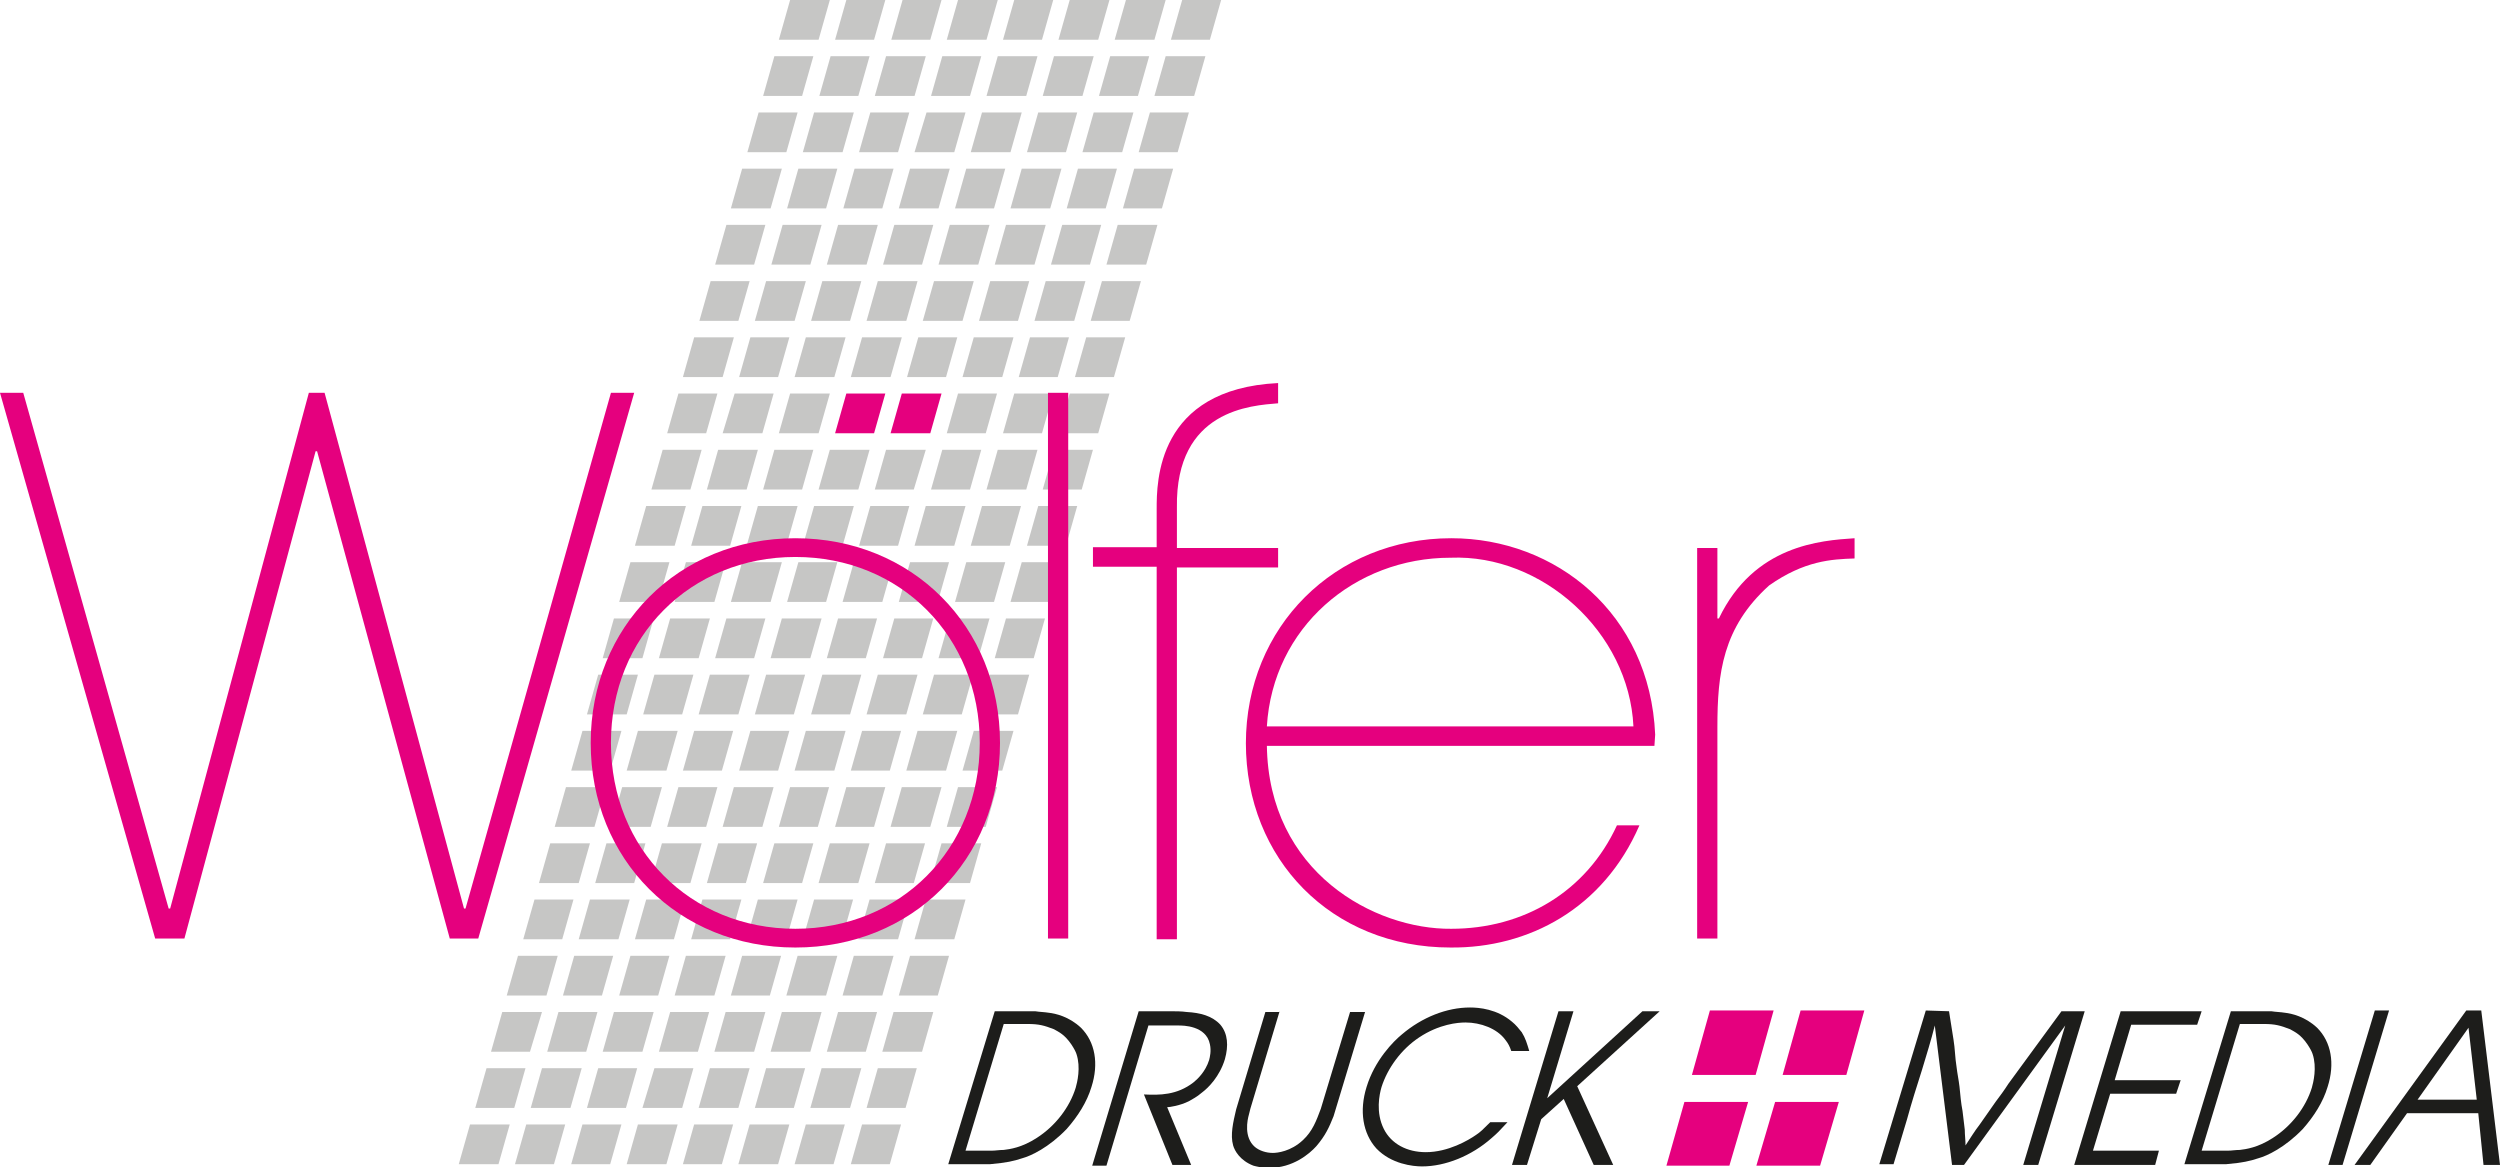 <?xml version="1.0" encoding="utf-8"?>
<!-- Generator: Adobe Illustrator 21.1.0, SVG Export Plug-In . SVG Version: 6.00 Build 0)  -->
<svg version="1.1" id="Ebene_1" xmlns="http://www.w3.org/2000/svg" xmlns:xlink="http://www.w3.org/1999/xlink" x="0px" y="0px"
	 viewBox="0 0 333.5 155.7" style="enable-background:new 0 0 333.5 155.7;" xml:space="preserve">
<style type="text/css">
	.st0{fill:#C6C6C5;}
	.st1{fill:#E5007E;}
	.st2{fill:#1D1D1B;}
</style>
<g>
	<polygon class="st0" points="103.9,5.3 105.4,0 110.7,0 109.2,5.3 	"/>
	<polygon class="st0" points="101.8,12.8 103.3,7.5 108.5,7.5 107,12.8 	"/>
	<polygon class="st0" points="99.7,20.3 101.2,15 106.4,15 104.9,20.3 	"/>
	<polygon class="st0" points="97.5,27.8 99,22.5 104.3,22.5 102.8,27.8 	"/>
	<polygon class="st0" points="95.4,35.3 96.9,30 102.1,30 100.6,35.3 	"/>
	<polygon class="st0" points="93.3,42.8 94.8,37.5 100,37.5 98.5,42.8 	"/>
	<polygon class="st0" points="91.1,50.3 92.6,45 97.9,45 96.4,50.3 	"/>
	<polygon class="st0" points="89,57.8 90.5,52.5 95.7,52.5 94.2,57.8 	"/>
	<polygon class="st0" points="86.9,65.3 88.4,60 93.6,60 92.1,65.3 	"/>
	<polygon class="st0" points="84.7,72.8 86.2,67.5 91.5,67.5 90,72.8 	"/>
	<polygon class="st0" points="82.6,80.3 84.1,75 89.3,75 87.8,80.3 	"/>
	<polygon class="st0" points="80.4,87.8 81.9,82.5 87.2,82.5 85.7,87.8 	"/>
	<polygon class="st0" points="78.3,95.3 79.8,90 85.1,90 83.6,95.3 	"/>
	<polygon class="st0" points="76.2,102.8 77.7,97.5 82.9,97.5 81.4,102.8 	"/>
	<polygon class="st0" points="74,110.3 75.5,105 80.8,105 79.3,110.3 	"/>
	<polygon class="st0" points="71.9,117.8 73.4,112.5 78.7,112.5 77.2,117.8 	"/>
	<polygon class="st0" points="69.8,125.3 71.3,120 76.5,120 75,125.3 	"/>
	<polygon class="st0" points="67.6,132.8 69.1,127.5 74.4,127.5 72.9,132.8 	"/>
	<polygon class="st0" points="65.5,140.3 67,135 72.3,135 70.7,140.3 	"/>
	<polygon class="st0" points="63.4,147.8 64.9,142.5 70.1,142.5 68.6,147.8 	"/>
	<polygon class="st0" points="61.2,155.3 62.7,150 68,150 66.5,155.3 	"/>
	<polygon class="st0" points="111.4,5.3 112.9,0 118.1,0 116.6,5.3 	"/>
	<polygon class="st0" points="109.3,12.8 110.8,7.5 116,7.5 114.5,12.8 	"/>
	<polygon class="st0" points="107.1,20.3 108.6,15 113.9,15 112.4,20.3 	"/>
	<polygon class="st0" points="105,27.8 106.5,22.5 111.7,22.5 110.2,27.8 	"/>
	<polygon class="st0" points="102.9,35.3 104.4,30 109.6,30 108.1,35.3 	"/>
	<polygon class="st0" points="100.7,42.8 102.2,37.5 107.5,37.5 106,42.8 	"/>
	<polygon class="st0" points="98.6,50.3 100.1,45 105.3,45 103.8,50.3 	"/>
	<polygon class="st0" points="96.4,57.8 98,52.5 103.2,52.5 101.7,57.8 	"/>
	<polygon class="st0" points="94.3,65.3 95.8,60 101.1,60 99.6,65.3 	"/>
	<polygon class="st0" points="92.2,72.8 93.7,67.5 98.9,67.5 97.4,72.8 	"/>
	<polygon class="st0" points="90,80.3 91.5,75 96.8,75 95.3,80.3 	"/>
	<polygon class="st0" points="87.9,87.8 89.4,82.5 94.7,82.5 93.2,87.8 	"/>
	<polygon class="st0" points="85.8,95.3 87.3,90 92.5,90 91,95.3 	"/>
	<polygon class="st0" points="83.6,102.8 85.1,97.5 90.4,97.5 88.9,102.8 	"/>
	<polygon class="st0" points="81.5,110.3 83,105 88.3,105 86.8,110.3 	"/>
	<polygon class="st0" points="79.4,117.8 80.9,112.5 86.1,112.5 84.6,117.8 	"/>
	<polygon class="st0" points="77.2,125.3 78.7,120 84,120 82.5,125.3 	"/>
	<polygon class="st0" points="75.1,132.8 76.6,127.5 81.8,127.5 80.3,132.8 	"/>
	<polygon class="st0" points="73,140.3 74.5,135 79.7,135 78.2,140.3 	"/>
	<polygon class="st0" points="70.8,147.8 72.3,142.5 77.6,142.5 76.1,147.8 	"/>
	<polygon class="st0" points="68.7,155.3 70.2,150 75.4,150 73.9,155.3 	"/>
	<polygon class="st0" points="118.9,5.3 120.4,0 125.6,0 124.1,5.3 	"/>
	<polygon class="st0" points="116.7,12.8 118.2,7.5 123.5,7.5 122,12.8 	"/>
	<polygon class="st0" points="114.6,20.3 116.1,15 121.3,15 119.8,20.3 	"/>
	<polygon class="st0" points="112.5,27.8 114,22.5 119.2,22.5 117.7,27.8 	"/>
	<polygon class="st0" points="110.3,35.3 111.8,30 117.1,30 115.6,35.3 	"/>
	<polygon class="st0" points="108.2,42.8 109.7,37.5 114.9,37.5 113.4,42.8 	"/>
	<polygon class="st0" points="106,50.3 107.5,45 112.8,45 111.3,50.3 	"/>
	<polygon class="st0" points="103.9,57.8 105.4,52.5 110.7,52.5 109.2,57.8 	"/>
	<polygon class="st0" points="101.8,65.3 103.3,60 108.5,60 107,65.3 	"/>
	<polygon class="st0" points="99.6,72.8 101.1,67.5 106.4,67.5 104.9,72.8 	"/>
	<polygon class="st0" points="97.5,80.3 99,75 104.3,75 102.8,80.3 	"/>
	<polygon class="st0" points="95.4,87.8 96.9,82.5 102.1,82.5 100.6,87.8 	"/>
	<polygon class="st0" points="93.2,95.3 94.7,90 100,90 98.5,95.3 	"/>
	<polygon class="st0" points="91.1,102.8 92.6,97.5 97.8,97.5 96.3,102.8 	"/>
	<polygon class="st0" points="89,110.3 90.5,105 95.7,105 94.2,110.3 	"/>
	<polygon class="st0" points="86.8,117.8 88.3,112.5 93.6,112.5 92.1,117.8 	"/>
	<polygon class="st0" points="84.7,125.3 86.2,120 91.4,120 89.9,125.3 	"/>
	<polygon class="st0" points="82.6,132.8 84.1,127.5 89.3,127.5 87.8,132.8 	"/>
	<polygon class="st0" points="80.4,140.3 81.9,135 87.2,135 85.7,140.3 	"/>
	<polygon class="st0" points="78.3,147.8 79.8,142.5 85,142.5 83.5,147.8 	"/>
	<polygon class="st0" points="76.2,155.3 77.7,150 82.9,150 81.4,155.3 	"/>
	<polygon class="st0" points="126.3,5.3 127.8,0 133.1,0 131.6,5.3 	"/>
	<polygon class="st0" points="124.2,12.8 125.7,7.5 130.9,7.5 129.4,12.8 	"/>
	<polygon class="st0" points="122,20.3 123.6,15 128.8,15 127.3,20.3 	"/>
	<polygon class="st0" points="119.9,27.8 121.4,22.5 126.7,22.5 125.2,27.8 	"/>
	<polygon class="st0" points="117.8,35.3 119.3,30 124.5,30 123,35.3 	"/>
	<polygon class="st0" points="115.6,42.8 117.1,37.5 122.4,37.5 120.9,42.8 	"/>
	<polygon class="st0" points="113.5,50.3 115,45 120.3,45 118.8,50.3 	"/>
	<polygon class="st1" points="111.4,57.8 112.9,52.5 118.1,52.5 116.6,57.8 	"/>
	<polygon class="st0" points="109.2,65.3 110.7,60 116,60 114.5,65.3 	"/>
	<polygon class="st0" points="107.1,72.8 108.6,67.5 113.9,67.5 112.4,72.8 	"/>
	<polygon class="st0" points="105,80.3 106.5,75 111.7,75 110.2,80.3 	"/>
	<polygon class="st0" points="102.8,87.8 104.3,82.5 109.6,82.5 108.1,87.8 	"/>
	<polygon class="st0" points="100.7,95.3 102.2,90 107.4,90 105.9,95.3 	"/>
	<polygon class="st0" points="98.6,102.8 100.1,97.5 105.3,97.5 103.8,102.8 	"/>
	<polygon class="st0" points="96.4,110.3 97.9,105 103.2,105 101.7,110.3 	"/>
	<polygon class="st0" points="94.3,117.8 95.8,112.5 101,112.5 99.5,117.8 	"/>
	<polygon class="st0" points="92.2,125.3 93.7,120 98.9,120 97.4,125.3 	"/>
	<polygon class="st0" points="90,132.8 91.5,127.5 96.8,127.5 95.3,132.8 	"/>
	<polygon class="st0" points="87.9,140.3 89.4,135 94.6,135 93.1,140.3 	"/>
	<polygon class="st0" points="85.7,147.8 87.3,142.5 92.5,142.5 91,147.8 	"/>
	<polygon class="st0" points="83.6,155.3 85.1,150 90.4,150 88.9,155.3 	"/>
	<polygon class="st0" points="133.8,5.3 135.3,0 140.5,0 139,5.3 	"/>
	<polygon class="st0" points="131.6,12.8 133.1,7.5 138.4,7.5 136.9,12.8 	"/>
	<polygon class="st0" points="129.5,20.3 131,15 136.3,15 134.8,20.3 	"/>
	<polygon class="st0" points="127.4,27.8 128.9,22.5 134.1,22.5 132.6,27.8 	"/>
	<polygon class="st0" points="125.2,35.3 126.7,30 132,30 130.5,35.3 	"/>
	<polygon class="st0" points="123.1,42.8 124.6,37.5 129.9,37.5 128.4,42.8 	"/>
	<polygon class="st0" points="121,50.3 122.5,45 127.7,45 126.2,50.3 	"/>
	<polygon class="st1" points="118.8,57.8 120.3,52.5 125.6,52.5 124.1,57.8 	"/>
	<polygon class="st0" points="116.7,65.3 118.2,60 123.5,60 121.9,65.3 	"/>
	<polygon class="st0" points="114.6,72.8 116.1,67.5 121.3,67.5 119.8,72.8 	"/>
	<polygon class="st0" points="112.4,80.3 113.9,75 119.2,75 117.7,80.3 	"/>
	<polygon class="st0" points="110.3,87.8 111.8,82.5 117,82.5 115.5,87.8 	"/>
	<polygon class="st0" points="108.2,95.3 109.7,90 114.9,90 113.4,95.3 	"/>
	<polygon class="st0" points="106,102.8 107.5,97.5 112.8,97.5 111.3,102.8 	"/>
	<polygon class="st0" points="103.9,110.3 105.4,105 110.6,105 109.1,110.3 	"/>
	<polygon class="st0" points="101.8,117.8 103.3,112.5 108.5,112.5 107,117.8 	"/>
	<polygon class="st0" points="99.6,125.3 101.1,120 106.4,120 104.9,125.3 	"/>
	<polygon class="st0" points="97.5,132.8 99,127.5 104.2,127.5 102.7,132.8 	"/>
	<polygon class="st0" points="95.3,140.3 96.8,135 102.1,135 100.6,140.3 	"/>
	<polygon class="st0" points="93.2,147.8 94.7,142.5 100,142.5 98.5,147.8 	"/>
	<polygon class="st0" points="91.1,155.3 92.6,150 97.8,150 96.3,155.3 	"/>
	<polygon class="st0" points="141.2,5.3 142.7,0 148,0 146.5,5.3 	"/>
	<polygon class="st0" points="139.1,12.8 140.6,7.5 145.9,7.5 144.4,12.8 	"/>
	<polygon class="st0" points="137,20.3 138.5,15 143.7,15 142.2,20.3 	"/>
	<polygon class="st0" points="134.8,27.8 136.3,22.5 141.6,22.5 140.1,27.8 	"/>
	<polygon class="st0" points="132.7,35.3 134.2,30 139.5,30 138,35.3 	"/>
	<polygon class="st0" points="130.6,42.8 132.1,37.5 137.3,37.5 135.8,42.8 	"/>
	<polygon class="st0" points="128.4,50.3 129.9,45 135.2,45 133.7,50.3 	"/>
	<polygon class="st0" points="126.3,57.8 127.8,52.5 133,52.5 131.5,57.8 	"/>
	<polygon class="st0" points="124.2,65.3 125.7,60 130.9,60 129.4,65.3 	"/>
	<polygon class="st0" points="122,72.8 123.5,67.5 128.8,67.5 127.3,72.8 	"/>
	<polygon class="st0" points="119.9,80.3 121.4,75 126.6,75 125.1,80.3 	"/>
	<polygon class="st0" points="117.8,87.8 119.3,82.5 124.5,82.5 123,87.8 	"/>
	<polygon class="st0" points="115.6,95.3 117.1,90 122.4,90 120.9,95.3 	"/>
	<polygon class="st0" points="113.5,102.8 115,97.5 120.2,97.5 118.7,102.8 	"/>
	<polygon class="st0" points="111.4,110.3 112.9,105 118.1,105 116.6,110.3 	"/>
	<polygon class="st0" points="109.2,117.8 110.7,112.5 116,112.5 114.5,117.8 	"/>
	<polygon class="st0" points="107.1,125.3 108.6,120 113.8,120 112.3,125.3 	"/>
	<polygon class="st0" points="104.9,132.8 106.4,127.5 111.7,127.5 110.2,132.8 	"/>
	<polygon class="st0" points="102.8,140.3 104.3,135 109.6,135 108.1,140.3 	"/>
	<polygon class="st0" points="100.7,147.8 102.2,142.5 107.4,142.5 105.9,147.8 	"/>
	<polygon class="st0" points="98.5,155.3 100,150 105.3,150 103.8,155.3 	"/>
	<polygon class="st0" points="148.7,5.3 150.2,0 155.5,0 154,5.3 	"/>
	<polygon class="st0" points="146.6,12.8 148.1,7.5 153.3,7.5 151.8,12.8 	"/>
	<polygon class="st0" points="144.4,20.3 145.9,15 151.2,15 149.7,20.3 	"/>
	<polygon class="st0" points="142.3,27.8 143.8,22.5 149,22.5 147.5,27.8 	"/>
	<polygon class="st0" points="140.2,35.3 141.7,30 146.9,30 145.4,35.3 	"/>
	<polygon class="st0" points="138,42.8 139.5,37.5 144.8,37.5 143.3,42.8 	"/>
	<polygon class="st0" points="135.9,50.3 137.4,45 142.6,45 141.1,50.3 	"/>
	<polygon class="st0" points="133.8,57.8 135.3,52.5 140.5,52.5 139,57.8 	"/>
	<polygon class="st0" points="131.6,65.3 133.1,60 138.4,60 136.9,65.3 	"/>
	<polygon class="st0" points="129.5,72.8 131,67.5 136.2,67.5 134.7,72.8 	"/>
	<polygon class="st0" points="127.4,80.3 128.9,75 134.1,75 132.6,80.3 	"/>
	<polygon class="st0" points="125.2,87.8 126.7,82.5 132,82.5 130.5,87.8 	"/>
	<polygon class="st0" points="123.1,95.3 124.6,90 129.8,90 128.3,95.3 	"/>
	<polygon class="st0" points="120.9,102.8 122.4,97.5 127.7,97.5 126.2,102.8 	"/>
	<polygon class="st0" points="118.8,110.3 120.3,105 125.6,105 124.1,110.3 	"/>
	<polygon class="st0" points="116.7,117.8 118.2,112.5 123.4,112.5 121.9,117.8 	"/>
	<polygon class="st0" points="114.5,125.3 116,120 121.3,120 119.8,125.3 	"/>
	<polygon class="st0" points="112.4,132.8 113.9,127.5 119.2,127.5 117.7,132.8 	"/>
	<polygon class="st0" points="110.3,140.3 111.8,135 117,135 115.5,140.3 	"/>
	<polygon class="st0" points="108.1,147.8 109.6,142.5 114.9,142.5 113.4,147.8 	"/>
	<polygon class="st0" points="106,155.3 107.5,150 112.7,150 111.2,155.3 	"/>
	<polygon class="st0" points="156.2,5.3 157.7,0 162.9,0 161.4,5.3 	"/>
	<polygon class="st0" points="154,12.8 155.5,7.5 160.8,7.5 159.3,12.8 	"/>
	<polygon class="st0" points="151.9,20.3 153.4,15 158.6,15 157.1,20.3 	"/>
	<polygon class="st0" points="149.8,27.8 151.3,22.5 156.5,22.5 155,27.8 	"/>
	<polygon class="st0" points="147.6,35.3 149.1,30 154.4,30 152.9,35.3 	"/>
	<polygon class="st0" points="145.5,42.8 147,37.5 152.2,37.5 150.7,42.8 	"/>
	<polygon class="st0" points="143.4,50.3 144.9,45 150.1,45 148.6,50.3 	"/>
	<polygon class="st0" points="141.2,57.8 142.7,52.5 148,52.5 146.5,57.8 	"/>
	<polygon class="st0" points="139.1,65.3 140.6,60 145.8,60 144.3,65.3 	"/>
	<polygon class="st0" points="137,72.8 138.5,67.5 143.7,67.5 142.2,72.8 	"/>
	<polygon class="st0" points="134.8,80.3 136.3,75 141.6,75 140.1,80.3 	"/>
	<polygon class="st0" points="132.7,87.8 134.2,82.5 139.4,82.5 137.9,87.8 	"/>
	<polygon class="st0" points="130.5,95.3 132,90 137.3,90 135.8,95.3 	"/>
	<polygon class="st0" points="128.4,102.8 129.9,97.5 135.2,97.5 133.7,102.8 	"/>
	<polygon class="st0" points="126.3,110.3 127.8,105 133,105 131.5,110.3 	"/>
	<polygon class="st0" points="124.1,117.8 125.6,112.5 130.9,112.5 129.4,117.8 	"/>
	<polygon class="st0" points="122,125.3 123.5,120 128.8,120 127.3,125.3 	"/>
	<polygon class="st0" points="119.9,132.8 121.4,127.5 126.6,127.5 125.1,132.8 	"/>
	<polygon class="st0" points="117.7,140.3 119.2,135 124.5,135 123,140.3 	"/>
	<polygon class="st0" points="115.6,147.8 117.1,142.5 122.3,142.5 120.8,147.8 	"/>
	<polygon class="st0" points="113.5,155.3 115,150 120.2,150 118.7,155.3 	"/>
	<g>
		<path class="st2" d="M138.1,134.9c0.6,0.1,1.2,0.1,1.8,0.2c0.9,0.1,2.7,0.5,4.3,2c1.9,1.9,2.4,4.8,1.4,7.9c-0.6,2-1.8,3.9-3.3,5.6
			c-2.4,2.5-4.8,3.6-5.9,3.9c-1.2,0.4-2.1,0.6-4.3,0.8h-5.6l6.2-20.4H138.1z M128.8,153.5h3.5c0.5,0,1-0.1,1.6-0.1
			c0.8-0.1,2.4-0.3,4.4-1.6c2.5-1.6,4.4-4.1,5.2-6.7c0.2-0.7,0.7-2.7,0.1-4.5c-0.1-0.3-0.3-0.7-0.7-1.3c-0.9-1.3-1.6-1.6-2.3-2
			c-1.3-0.5-2-0.7-3.5-0.7c-0.6,0-1.3,0-1.9,0c-0.4,0-0.9,0-1.3,0L128.8,153.5z"/>
		<path class="st2" d="M158.9,155.4h-2.5l-3.8-9.4c2.1,0.1,4.4,0.1,6.6-1.6c0.5-0.4,1.6-1.4,2.1-3c0.1-0.4,0.3-1.2,0.1-2.1
			c-0.5-2.5-3.6-2.5-4.2-2.5c-1.3,0-2.7,0-4,0l-5.6,18.7h-1.9l6.2-20.6c1.4,0,2.8,0,4.2,0c0.7,0,1.5,0,2.2,0.1
			c1.8,0.1,3.4,0.5,4.5,1.7c1,1.2,1.1,2.8,0.6,4.6c-0.7,2.3-2.2,3.8-3,4.4c-0.8,0.7-1.5,1-1.8,1.2c-1.2,0.6-2.6,0.8-2.9,0.8
			L158.9,155.4z"/>
		<path class="st2" d="M170.7,134.9l-3.9,13c-0.1,0.3-0.1,0.5-0.2,0.8c-0.2,0.7-0.7,3,0.8,4.3c0.6,0.5,1.5,0.8,2.4,0.8
			c0.6,0,2.4-0.2,4-1.7c1.3-1.2,1.8-2.6,2.4-4.2l3.9-12.9h2l-4.2,13.9c-0.6,1.5-1.1,2.6-2.3,4c-0.9,1-3.1,2.9-6.3,2.9
			c-1,0-1.7-0.2-2.1-0.3c-1.8-0.7-2.5-2-2.7-2.7c-0.4-1.4,0-3.1,0.4-4.8l3.9-13H170.7z"/>
		<path class="st2" d="M201.6,140.2c-0.2-0.6-0.4-1-0.8-1.5c-1.1-1.5-3.3-2.3-5.3-2.3c-1,0-3.5,0.2-6.2,2c-2.4,1.6-4.2,4.1-5,6.6
			c-0.3,1-0.8,3.4,0.3,5.6c1,2,3.1,3.1,5.6,3.1c3,0,5.7-1.6,6.7-2.3c0.6-0.4,0.9-0.7,1.9-1.7h2.3c-1.1,1.2-1.4,1.5-2.1,2.1
			c-2.7,2.4-6.2,3.8-9.3,3.8c-1.2,0-4.1-0.3-6.1-2.4c-1.8-2-2.3-5-1.3-8.2c1.1-3.6,3.6-6.1,4.7-7c2.7-2.3,6-3.6,9.1-3.6
			c1.2,0,3.6,0.2,5.6,1.9c0.5,0.4,0.9,0.9,1.3,1.4c0.5,0.8,0.7,1.5,1,2.5L201.6,140.2z"/>
		<polygon class="st2" points="209.9,134.9 206.4,146.5 219.1,134.9 221.4,134.9 210.4,144.9 215.2,155.4 212.6,155.4 208.6,146.6 
			205.6,149.3 203.7,155.4 201.7,155.4 207.9,134.9 		"/>
		<path class="st2" d="M260,134.9c0.2,1.3,0.4,2.5,0.6,3.8c0.2,1.2,0.2,2.4,0.4,3.6c0.1,0.9,0.3,1.8,0.4,2.7c0.1,1,0.2,2.2,0.4,3.2
			c0.1,0.8,0.2,1.6,0.3,2.5c0,0.7,0.1,1.4,0.1,2.1c0.6-0.9,1.2-1.9,1.9-2.8c0.7-1,1.4-2,2.1-3c0.6-0.8,1.2-1.6,1.7-2.4l7.1-9.7h3.1
			l-6.2,20.5h-2l5.6-18.6l-13.5,18.6h-1.6l-2.3-18.6c-0.5,2-1.1,3.9-1.7,5.9c-0.7,2.2-1.4,4.4-2,6.6l-1.8,6h-1.9l6.2-20.5L260,134.9
			z"/>
		<polygon class="st2" points="293.7,134.9 293.1,136.7 284.3,136.7 282.1,144.1 290.9,144.1 290.3,145.9 281.5,145.9 279.2,153.5 
			288,153.5 287.5,155.4 276.7,155.4 282.9,134.9 		"/>
		<path class="st2" d="M303,134.9c0.6,0.1,1.2,0.1,1.8,0.2c0.9,0.1,2.7,0.5,4.3,2c1.9,1.9,2.4,4.8,1.4,7.9c-0.6,2-1.8,3.9-3.3,5.6
			c-2.4,2.5-4.8,3.6-5.9,3.9c-1.2,0.4-2.1,0.6-4.3,0.8h-5.6l6.2-20.4H303z M293.7,153.5h3.5c0.5,0,1-0.1,1.6-0.1
			c0.8-0.1,2.4-0.3,4.4-1.6c2.5-1.6,4.4-4.1,5.2-6.7c0.2-0.7,0.7-2.7,0.1-4.5c-0.1-0.3-0.3-0.7-0.7-1.3c-0.9-1.3-1.6-1.6-2.3-2
			c-1.3-0.5-2-0.7-3.5-0.7c-0.6,0-1.3,0-1.9,0c-0.4,0-0.9,0-1.3,0L293.7,153.5z"/>
		<polygon class="st2" points="318.7,134.8 312.5,155.4 310.6,155.4 316.8,134.8 		"/>
		<path class="st2" d="M333.5,155.4h-2.2l-0.7-6.9h-9.5l-4.9,6.9h-2.1l14.9-20.6h2L333.5,155.4z M322.5,146.7h7.9l-1.1-9.6
			L322.5,146.7z"/>
		<polygon class="st1" points="225.7,143.4 234.2,143.4 236.6,134.8 228.1,134.8 		"/>
		<polygon class="st1" points="222.3,155.5 230.7,155.5 233.2,147 224.7,147 		"/>
		<polygon class="st1" points="237.8,143.4 246.3,143.4 248.7,134.8 240.2,134.8 		"/>
		<polygon class="st1" points="234.3,155.5 242.8,155.5 245.3,147 236.8,147 		"/>
		<polygon class="st1" points="22.5,121.2 22.7,121.2 41.2,52.4 43.3,52.4 61.9,121.2 62.1,121.2 81.5,52.4 84.6,52.4 63.8,125.2 
			60,125.2 42.3,60.2 42.1,60.2 24.6,125.2 20.7,125.2 0,52.4 3.1,52.4 		"/>
		<path class="st1" d="M106.1,71.8c15.6,0,27.3,11.8,27.3,27.3c0,15.6-11.7,27.3-27.3,27.3c-15.6,0-27.3-11.7-27.3-27.3
			C78.8,83.6,90.5,71.8,106.1,71.8 M106.1,123.9c14,0,24.6-10.6,24.6-24.8c0-14.2-10.6-24.8-24.6-24.8c-14,0-24.6,10.6-24.6,24.8
			C81.5,113.3,92.1,123.9,106.1,123.9"/>
		<rect x="139.8" y="52.4" class="st1" width="2.7" height="72.8"/>
		<path class="st1" d="M154.3,75.6h-8.5v-2.6h8.5v-5.1c0-3.6,0-16,16.2-16.8v2.7c-3.5,0.3-13.7,0.8-13.5,13.9v5.4h13.5v2.6h-13.5
			v49.6h-2.7V75.6z"/>
		<path class="st1" d="M169,99.4c0.2,17,14.4,24.6,24.6,24.5c9.6,0,18-4.9,22.1-13.8h3c-4.8,11.1-14.8,16.4-25.2,16.3
			c-15.9,0-27.3-11.8-27.3-27.3v0.1c0-15.6,11.9-27.4,27.4-27.4c13.9,0,26.5,10,27.2,26.2l-0.1,1.5H169z M217.9,96.9
			c-0.6-12.6-12.2-23-24.4-22.5c-12.8,0-23.7,9.3-24.5,22.5H217.9z"/>
		<path class="st1" d="M229.1,82.5h0.2c4.7-9.8,13.6-10.4,18.1-10.7v2.7c-3.1,0.1-6.7,0.3-11.4,3.6c-6.2,5.6-6.9,11.7-6.9,18.9v28.2
			h-2.7V73.1h2.7V82.5z"/>
	</g>
</g>
</svg>
